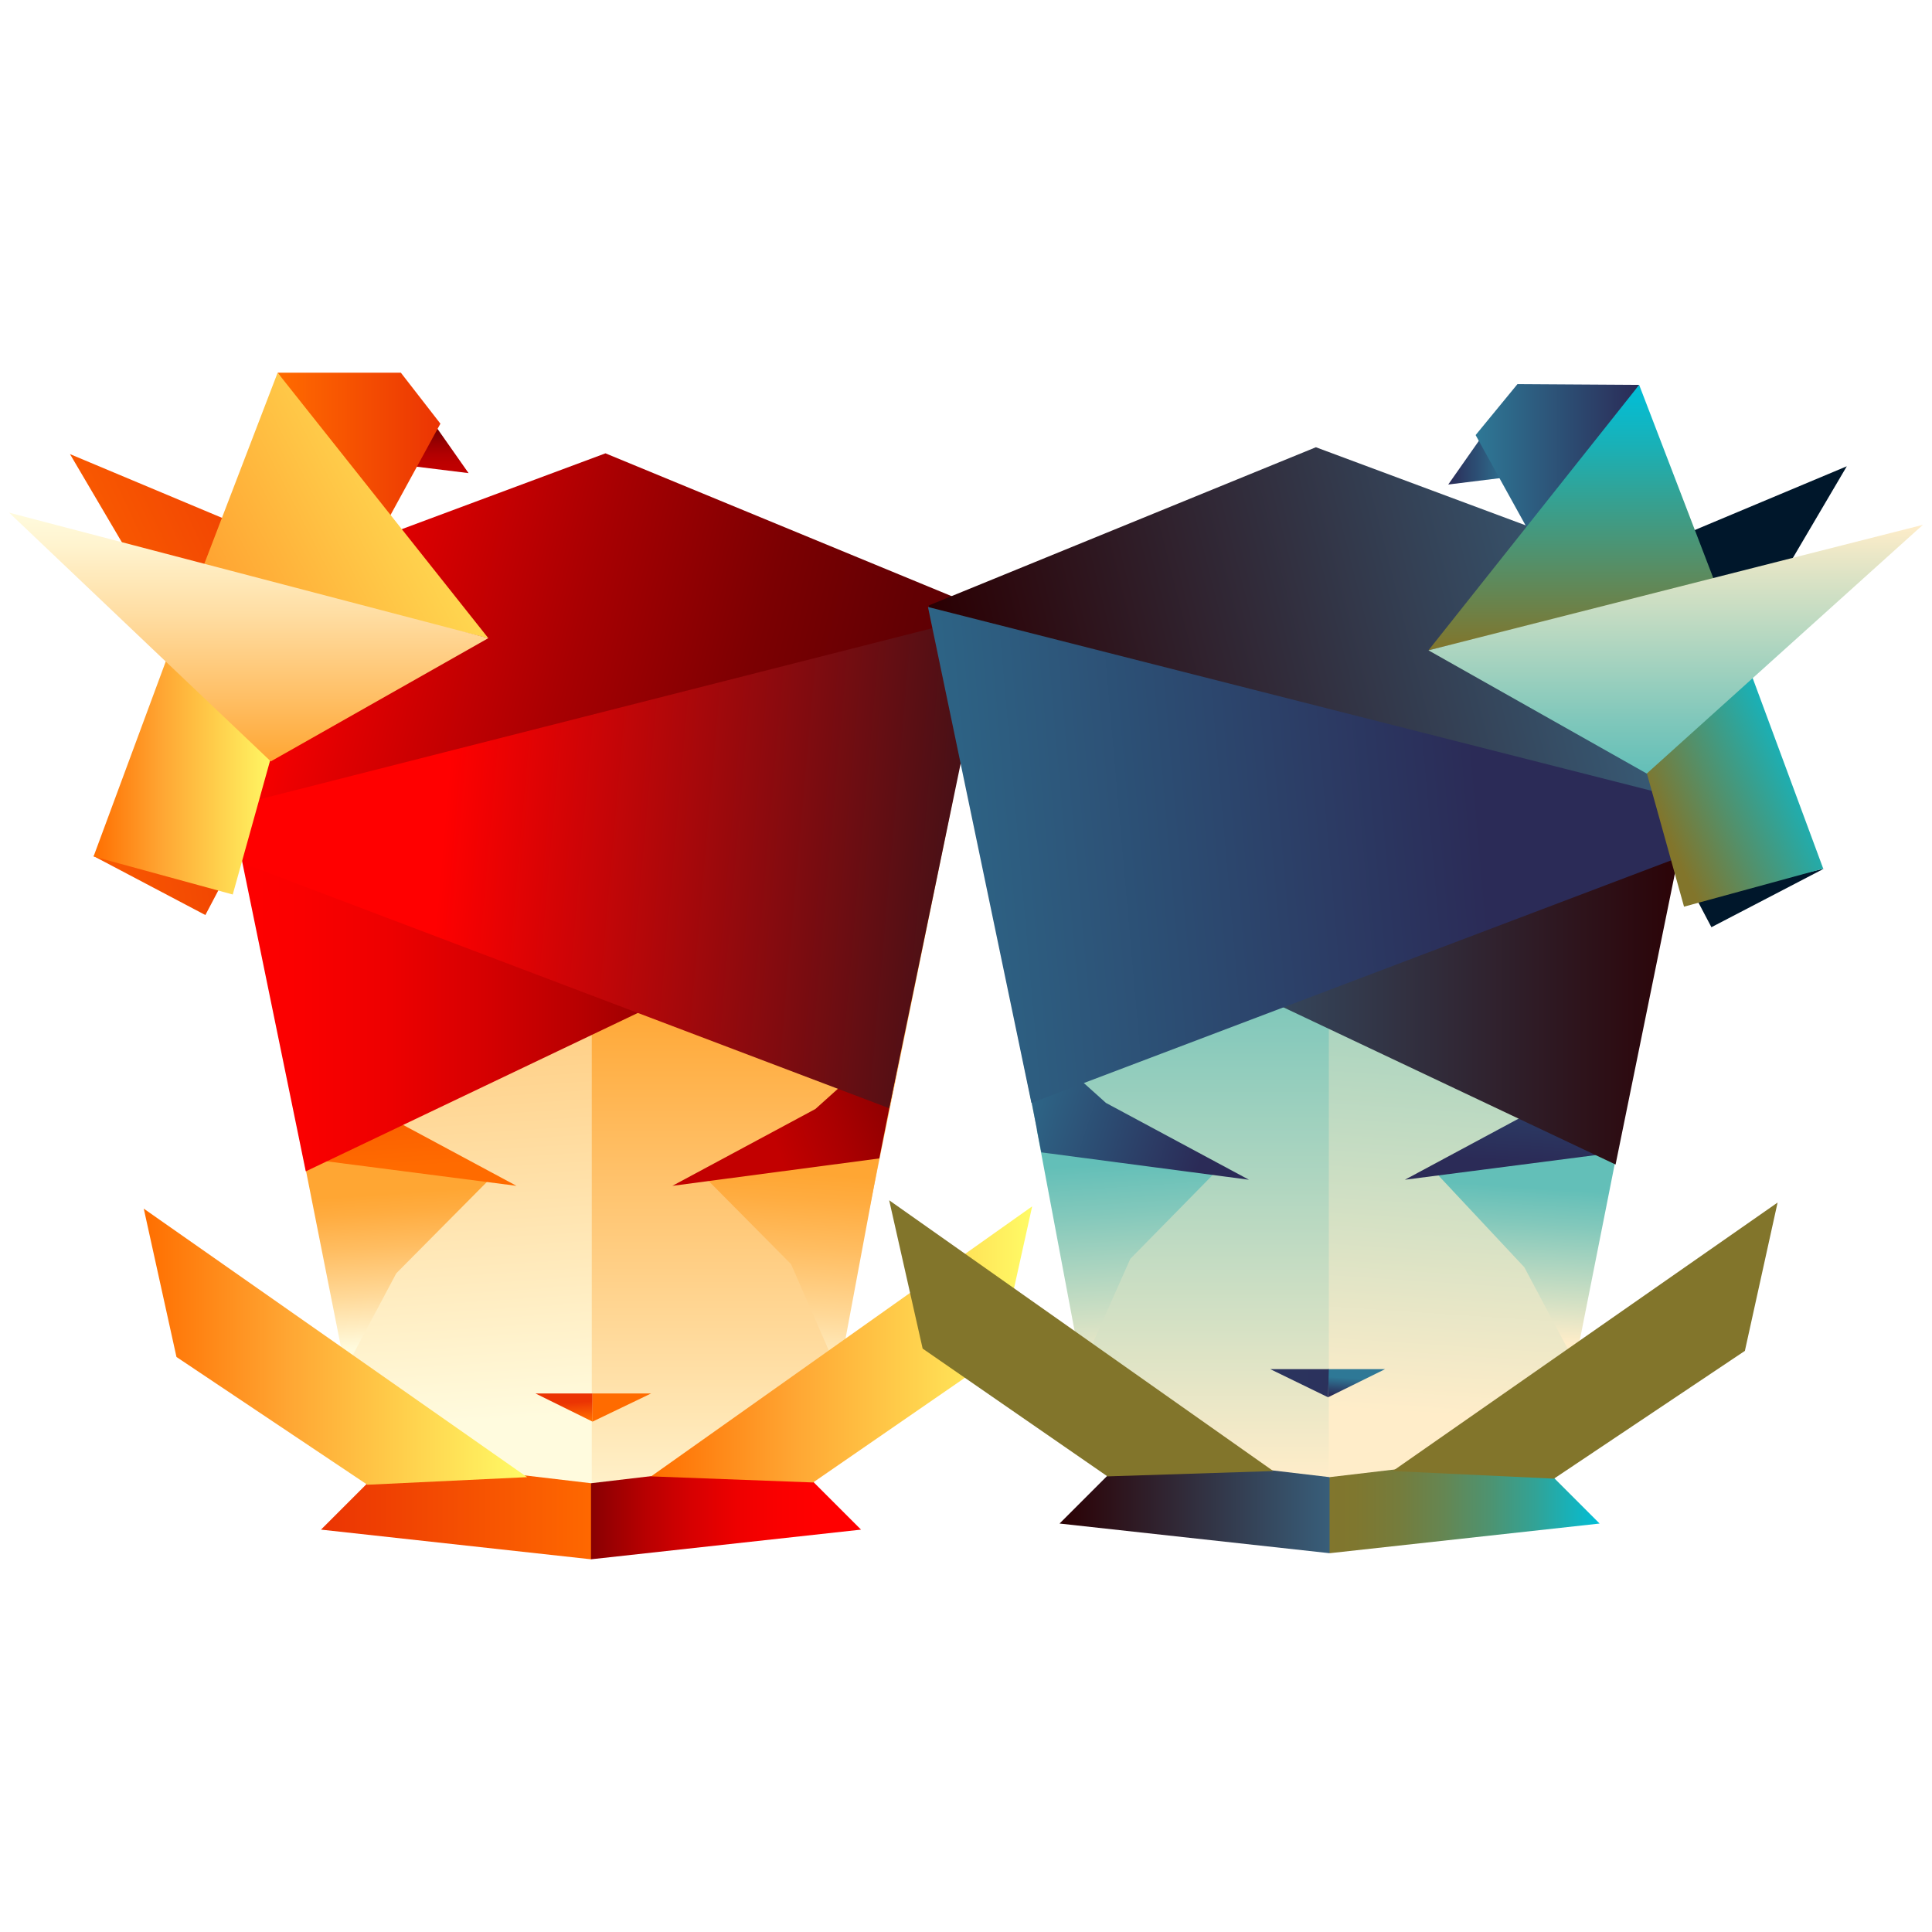 <?xml version="1.0" encoding="utf-8"?>
<!-- Generator: Adobe Illustrator 28.1.0, SVG Export Plug-In . SVG Version: 6.00 Build 0)  -->
<svg version="1.1" id="Layer_1" xmlns="http://www.w3.org/2000/svg" xmlns:xlink="http://www.w3.org/1999/xlink" x="0px" y="0px"
	 viewBox="0 0 254 254" style="enable-background:new 0 0 254 254;" xml:space="preserve">
<style type="text/css">
	.st0{fill:url(#SVGID_1_);}
	.st1{fill:url(#SVGID_00000072973361243146451180000006754926177416928699_);}
	.st2{fill:url(#SVGID_00000045597741807485952380000006422447574884726963_);}
	.st3{fill:url(#SVGID_00000031888759837885553340000007346659543001003413_);}
	.st4{fill:url(#SVGID_00000117668679427764289040000008543301373427312286_);}
	.st5{fill:url(#SVGID_00000011008293636522083880000006707541911743510663_);}
	.st6{fill:url(#SVGID_00000088108745982046977820000006295497095893072054_);}
	.st7{fill:url(#SVGID_00000063621946772256409160000008283857554393132215_);}
	.st8{fill:url(#SVGID_00000118367421187844788650000006435683563920303278_);}
	.st9{fill:url(#SVGID_00000031190862579551411520000014324360057503454641_);}
	.st10{fill:url(#SVGID_00000163793879533732167530000005069673584402715043_);}
	.st11{fill:url(#SVGID_00000142880744386240676210000012439176214309002408_);}
	.st12{fill:url(#SVGID_00000145747711264486967790000014972100786739777967_);}
	.st13{fill:url(#SVGID_00000102520266942559616730000015674721397316182159_);}
	.st14{fill:url(#SVGID_00000103986994828962317450000006323414086076359850_);}
	.st15{fill:url(#SVGID_00000084529355643163427300000017493526770654231484_);}
	.st16{fill:url(#SVGID_00000113321700602528571700000001198925484272213904_);}
	.st17{fill:url(#SVGID_00000167364110069834362410000013495405560775990401_);}
	.st18{fill:url(#SVGID_00000157989936690741147240000014383949970087701415_);}
	.st19{fill:url(#SVGID_00000041253266022620153090000004095039322664150678_);}
	.st20{fill:url(#SVGID_00000018213950787852183560000004185530688291911340_);}
	.st21{fill:url(#SVGID_00000031169389379153150460000007047268195490129025_);}
	.st22{fill:url(#SVGID_00000142890483566361010670000013842259467652535487_);}
	.st23{fill:url(#SVGID_00000158748453728966598490000002056466385699131830_);}
	.st24{fill:url(#SVGID_00000174571340669844949310000008105739559612872373_);}
	.st25{fill:url(#SVGID_00000114070849959873274000000012143231710625809333_);}
	.st26{fill:url(#SVGID_00000148643768442968136850000002151458372148475028_);}
	.st27{fill:url(#SVGID_00000113312959742579952340000003712246684950223267_);}
	.st28{fill:url(#SVGID_00000094587655857322913580000015294193932611763857_);}
	.st29{fill:url(#SVGID_00000049931840254778500380000007829737967329110176_);}
	.st30{fill:url(#SVGID_00000169517606205350234820000011945063642525855661_);}
	.st31{fill:url(#SVGID_00000150792576713617200350000016044895285021097349_);}
	.st32{fill:url(#SVGID_00000106862487411637432690000015815263431514196909_);}
	.st33{fill:url(#SVGID_00000162321473310238351460000011775350548986558911_);}
	.st34{fill:url(#SVGID_00000153675375376817037910000004509666486330389936_);}
	.st35{fill:url(#SVGID_00000145770157310710315380000010481086559823218109_);}
	.st36{fill:url(#SVGID_00000142144352706393731850000015298510529515556265_);}
	.st37{fill:#00172B;}
	.st38{fill:url(#SVGID_00000014634453771365388050000016017909331148819109_);}
	.st39{fill:url(#SVGID_00000147924840481875937430000016085251117730021763_);}
	.st40{fill:url(#SVGID_00000140692841315183141930000009323564258434749570_);}
	.st41{fill:url(#SVGID_00000105400615808070290190000008800551583394423955_);}
	.st42{fill:url(#SVGID_00000061473350140053502640000006732764818174337426_);}
</style>
<linearGradient id="SVGID_1_" gradientUnits="userSpaceOnUse" x1="101.149" y1="51.519" x2="101.149" y2="125.109" gradientTransform="matrix(1 0 0 -1 0 255.957)">
	<stop  offset="0" style="stop-color:#FFFBDE"/>
	<stop  offset="1" style="stop-color:#FFA633"/>
</linearGradient>
<path class="st0" d="M77.1,74.5l0,120.6h9.2l23.8-15.6l15.2-74.5L77.1,74.5z"/>
<linearGradient id="SVGID_00000171001083481825888610000010387848975018144918_" gradientUnits="userSpaceOnUse" x1="60.732" y1="68.948" x2="54.189" y2="167.598" gradientTransform="matrix(1 0 0 -1 0 255.957)">
	<stop  offset="0" style="stop-color:#FFFBDE"/>
	<stop  offset="1" style="stop-color:#FFA633"/>
</linearGradient>
<path style="fill:url(#SVGID_00000171001083481825888610000010387848975018144918_);" d="M77.9,71.1l-47.4,34.7l15.2,74.5l23.4,14.9
	h8.7V71.1z"/>
<linearGradient id="SVGID_00000022521769210407233900000002830387601475977363_" gradientUnits="userSpaceOnUse" x1="53.199" y1="79.058" x2="51.87" y2="99.088" gradientTransform="matrix(1 0 0 -1 0 255.957)">
	<stop  offset="0" style="stop-color:#FFFBDE"/>
	<stop  offset="0.349" style="stop-color:#FFD897"/>
	<stop  offset="0.652" style="stop-color:#FFBD61"/>
	<stop  offset="0.877" style="stop-color:#FFAC40"/>
	<stop  offset="1" style="stop-color:#FFA633"/>
</linearGradient>
<path style="fill:url(#SVGID_00000022521769210407233900000002830387601475977363_);" d="M38.4,144.7l7,35.3l6.7-12.6l12.2-12.3
	L38.4,144.7z"/>
<linearGradient id="SVGID_00000148640640465824675720000001642259851340332695_" gradientUnits="userSpaceOnUse" x1="102.482" y1="73.549" x2="104.362" y2="101.829" gradientTransform="matrix(1 0 0 -1 0 255.957)">
	<stop  offset="0" style="stop-color:#FFFBDE"/>
	<stop  offset="0.349" style="stop-color:#FFD897"/>
	<stop  offset="0.652" style="stop-color:#FFBD61"/>
	<stop  offset="0.877" style="stop-color:#FFAC40"/>
	<stop  offset="1" style="stop-color:#FFA633"/>
</linearGradient>
<path style="fill:url(#SVGID_00000148640640465824675720000001642259851340332695_);" d="M116.2,149l-5.9,31.6l-6.3-14.4l-11.2-11.3
	L116.2,149z"/>
<linearGradient id="SVGID_00000151541668855107557290000006761774130497932732_" gradientUnits="userSpaceOnUse" x1="42.233" y1="57.478" x2="79.713" y2="57.478" gradientTransform="matrix(1 0 0 -1 0 255.957)">
	<stop  offset="0" style="stop-color:#EB3403"/>
	<stop  offset="1" style="stop-color:#FF6B00"/>
</linearGradient>
<path style="fill:url(#SVGID_00000151541668855107557290000006761774130497932732_);" d="M77.7,205l-35.5-3.9l9.2-9.2l26.3,3.1
	l2,5.7L77.7,205z"/>
<linearGradient id="SVGID_00000082355385848285317100000017893206970139779986_" gradientUnits="userSpaceOnUse" x1="101.665" y1="106.205" x2="130.805" y2="117.425" gradientTransform="matrix(1 0 0 -1 0 255.957)">
	<stop  offset="0" style="stop-color:#C20000"/>
	<stop  offset="0.264" style="stop-color:#AA0001"/>
	<stop  offset="0.818" style="stop-color:#6E0002"/>
	<stop  offset="1" style="stop-color:#590003"/>
</linearGradient>
<path style="fill:url(#SVGID_00000082355385848285317100000017893206970139779986_);" d="M119,135.2l-11.8,10.6l-18.8,10.1l27.2-3.6
	L119,135.2z"/>
<linearGradient id="SVGID_00000102515784693537416750000001008353926553965501_" gradientUnits="userSpaceOnUse" x1="53.099" y1="102.419" x2="51.033" y2="133.559" gradientTransform="matrix(1 0 0 -1 0 255.957)">
	<stop  offset="0" style="stop-color:#FF6B00"/>
	<stop  offset="1" style="stop-color:#EB3403"/>
</linearGradient>
<path style="fill:url(#SVGID_00000102515784693537416750000001008353926553965501_);" d="M37.3,135.2l11.8,10.6l18.8,10.1l-27.1-3.5
	L37.3,135.2z"/>
<linearGradient id="SVGID_00000025426366088989398630000004086753395150065286_" gradientUnits="userSpaceOnUse" x1="29.433" y1="128.233" x2="103.531" y2="128.233" gradientTransform="matrix(1 0 0 -1 0 255.957)">
	<stop  offset="0" style="stop-color:#FF0000"/>
	<stop  offset="0.139" style="stop-color:#FA0000"/>
	<stop  offset="0.296" style="stop-color:#ED0000"/>
	<stop  offset="0.461" style="stop-color:#D60001"/>
	<stop  offset="0.633" style="stop-color:#B70001"/>
	<stop  offset="0.809" style="stop-color:#8E0002"/>
	<stop  offset="0.986" style="stop-color:#5D0003"/>
	<stop  offset="1" style="stop-color:#590003"/>
</linearGradient>
<path style="fill:url(#SVGID_00000025426366088989398630000004086753395150065286_);" d="M29.4,101.4L40.2,154l63.3-30.2L29.4,101.4
	z"/>
<linearGradient id="SVGID_00000079476954062207859600000008824343023540273081_" gradientUnits="userSpaceOnUse" x1="124.064" y1="152.375" x2="35.768" y2="174.79" gradientTransform="matrix(1 0 0 -1 0 255.957)">
	<stop  offset="0" style="stop-color:#590003"/>
	<stop  offset="0.117" style="stop-color:#630003"/>
	<stop  offset="0.313" style="stop-color:#7C0002"/>
	<stop  offset="0.565" style="stop-color:#A70002"/>
	<stop  offset="0.858" style="stop-color:#E00001"/>
	<stop  offset="1" style="stop-color:#FF0000"/>
</linearGradient>
<path style="fill:url(#SVGID_00000079476954062207859600000008824343023540273081_);" d="M79.6,59.6L24.8,80l5.4,25.6l88.3,29.3
	l12-54.3L79.6,59.6z"/>
<linearGradient id="SVGID_00000003807074813997516020000004629013220262892183_" gradientUnits="userSpaceOnUse" x1="152.144" y1="140.244" x2="57.907" y2="148.576" gradientTransform="matrix(1 0 0 -1 0 255.957)">
	<stop  offset="6.000000e-03" style="stop-color:#00171F"/>
	<stop  offset="0.994" style="stop-color:#FF0000"/>
</linearGradient>
<path style="fill:url(#SVGID_00000003807074813997516020000004629013220262892183_);" d="M30.9,105.9l99.5-25.3l-13.5,65.1l-84.4-32
	L30.9,105.9z"/>
<linearGradient id="SVGID_00000090988898746259608310000009941019265898578863_" gradientUnits="userSpaceOnUse" x1="69.254" y1="78.959" x2="18.866" y2="78.959" gradientTransform="matrix(1 0 0 -1 0 255.957)">
	<stop  offset="0" style="stop-color:#FFFB66"/>
	<stop  offset="0.624" style="stop-color:#FFA633"/>
	<stop  offset="1" style="stop-color:#FF6E00"/>
</linearGradient>
<path style="fill:url(#SVGID_00000090988898746259608310000009941019265898578863_);" d="M18.9,158.9l4.3,19.5l25.1,16.8l21-1
	L18.9,158.9z"/>
<linearGradient id="SVGID_00000100372449022387672730000009737666721165689257_" gradientUnits="userSpaceOnUse" x1="107.224" y1="57.478" x2="71.743" y2="57.478" gradientTransform="matrix(1 0 0 -1 0 255.957)">
	<stop  offset="0" style="stop-color:#FF0000"/>
	<stop  offset="0.139" style="stop-color:#FA0000"/>
	<stop  offset="0.296" style="stop-color:#ED0000"/>
	<stop  offset="0.461" style="stop-color:#D60001"/>
	<stop  offset="0.633" style="stop-color:#B70001"/>
	<stop  offset="0.809" style="stop-color:#8E0002"/>
	<stop  offset="0.986" style="stop-color:#5D0003"/>
	<stop  offset="1" style="stop-color:#590003"/>
</linearGradient>
<path style="fill:url(#SVGID_00000100372449022387672730000009737666721165689257_);" d="M77.7,205l35.5-3.9l-9.2-9.2l-26.3,3.1
	L77.7,205z"/>
<linearGradient id="SVGID_00000022560120055341907440000003028511671039354004_" gradientUnits="userSpaceOnUse" x1="135.703" y1="79.163" x2="85.644" y2="79.163" gradientTransform="matrix(1 0 0 -1 0 255.957)">
	<stop  offset="0" style="stop-color:#FFFB66"/>
	<stop  offset="0.624" style="stop-color:#FFA633"/>
	<stop  offset="1" style="stop-color:#FF6E00"/>
</linearGradient>
<path style="fill:url(#SVGID_00000022560120055341907440000003028511671039354004_);" d="M135.7,158.6l-50.1,35.5l21.3,0.8
	l24.5-16.9L135.7,158.6z"/>
<linearGradient id="SVGID_00000171710414146579607930000017606486979791689906_" gradientUnits="userSpaceOnUse" x1="74.41" y1="69.168" x2="74.26" y2="71.508" gradientTransform="matrix(1 0 0 -1 0 255.957)">
	<stop  offset="0" style="stop-color:#FF6B00"/>
	<stop  offset="1" style="stop-color:#EB3403"/>
</linearGradient>
<path style="fill:url(#SVGID_00000171710414146579607930000017606486979791689906_);" d="M77.9,183.2h-7.5l7.5,3.7V183.2z"/>
<linearGradient id="SVGID_00000148652858474110303450000002923976331810265005_" gradientUnits="userSpaceOnUse" x1="53.372" y1="72.947" x2="1.508" y2="76.638" gradientTransform="matrix(1 0 0 -1 0 255.957)">
	<stop  offset="0" style="stop-color:#FF6B00"/>
	<stop  offset="1" style="stop-color:#EB3403"/>
</linearGradient>
<path style="fill:url(#SVGID_00000148652858474110303450000002923976331810265005_);" d="M77.9,186.9l7.7-3.7h-7.7L77.9,186.9z"/>
<linearGradient id="SVGID_00000035497771517376404180000002176363795585589420_" gradientUnits="userSpaceOnUse" x1="151.413" y1="61.63" x2="151.413" y2="141.589" gradientTransform="matrix(1 0 0 -1 0 255.957)">
	<stop  offset="0" style="stop-color:#FFEDC9"/>
	<stop  offset="0.269" style="stop-color:#D2E0C4"/>
	<stop  offset="0.77" style="stop-color:#82C8BB"/>
	<stop  offset="1" style="stop-color:#63BFB8"/>
</linearGradient>
<path style="fill:url(#SVGID_00000035497771517376404180000002176363795585589420_);" d="M175.5,73.7l0,120.6h-9.2l-23.8-15.6
	l-15.2-74.5L175.5,73.7z"/>
<linearGradient id="SVGID_00000015322089852086983440000000344006467394033847_" gradientUnits="userSpaceOnUse" x1="191.823" y1="69.739" x2="198.373" y2="168.397" gradientTransform="matrix(1 0 0 -1 0 255.957)">
	<stop  offset="0" style="stop-color:#FFEDC9"/>
	<stop  offset="0.269" style="stop-color:#D2E0C4"/>
	<stop  offset="0.77" style="stop-color:#82C8BB"/>
	<stop  offset="1" style="stop-color:#63BFB8"/>
</linearGradient>
<path style="fill:url(#SVGID_00000015322089852086983440000000344006467394033847_);" d="M174.7,70.3L222,105l-15.2,74.5l-23.4,14.9
	h-8.7V70.3z"/>
<linearGradient id="SVGID_00000168825196579710020030000016268209981887443133_" gradientUnits="userSpaceOnUse" x1="199.605" y1="79.838" x2="200.935" y2="99.868" gradientTransform="matrix(1 0 0 -1 0 255.957)">
	<stop  offset="0" style="stop-color:#FFEDC9"/>
	<stop  offset="0.269" style="stop-color:#D2E0C4"/>
	<stop  offset="0.77" style="stop-color:#82C8BB"/>
	<stop  offset="1" style="stop-color:#63BFB8"/>
</linearGradient>
<path style="fill:url(#SVGID_00000168825196579710020030000016268209981887443133_);" d="M214.1,143.9l-7,35.3l-6.7-12.6l-11.7-12.5
	L214.1,143.9z"/>
<linearGradient id="SVGID_00000011743324760723832710000008517533193360857506_" gradientUnits="userSpaceOnUse" x1="210.333" y1="58.273" x2="172.844" y2="58.273" gradientTransform="matrix(1 0 0 -1 0 255.957)">
	<stop  offset="0" style="stop-color:#00BFD9"/>
	<stop  offset="5.800000e-02" style="stop-color:#0EB7C6"/>
	<stop  offset="0.223" style="stop-color:#31A397"/>
	<stop  offset="0.388" style="stop-color:#4E9370"/>
	<stop  offset="0.549" style="stop-color:#658652"/>
	<stop  offset="0.707" style="stop-color:#757C3C"/>
	<stop  offset="0.859" style="stop-color:#7F772F"/>
	<stop  offset="1" style="stop-color:#82752B"/>
</linearGradient>
<path style="fill:url(#SVGID_00000011743324760723832710000008517533193360857506_);" d="M174.8,204.2l35.5-3.9l-9.2-9.2l-26.3,3.1
	l-2,5L174.8,204.2z"/>
<linearGradient id="SVGID_00000074439700664062850110000009153264731213925567_" gradientUnits="userSpaceOnUse" x1="149.943" y1="75.118" x2="148.083" y2="103.168" gradientTransform="matrix(1 0 0 -1 0 255.957)">
	<stop  offset="0" style="stop-color:#FFEDC9"/>
	<stop  offset="0.269" style="stop-color:#D2E0C4"/>
	<stop  offset="0.77" style="stop-color:#82C8BB"/>
	<stop  offset="1" style="stop-color:#63BFB8"/>
</linearGradient>
<path style="fill:url(#SVGID_00000074439700664062850110000009153264731213925567_);" d="M136.3,148.5l5.9,31.4l6.4-14.4l11.1-11.3
	L136.3,148.5z"/>
<linearGradient id="SVGID_00000054964154435790921450000009539977515923750573_" gradientUnits="userSpaceOnUse" x1="139.353" y1="58.273" x2="174.844" y2="58.273" gradientTransform="matrix(1 0 0 -1 0 255.957)">
	<stop  offset="0" style="stop-color:#2B0003"/>
	<stop  offset="1" style="stop-color:#385E7A"/>
</linearGradient>
<path style="fill:url(#SVGID_00000054964154435790921450000009539977515923750573_);" d="M174.8,204.2l-35.5-3.9l9.2-9.2l26.3,3.1
	V204.2z"/>
<linearGradient id="SVGID_00000026869856266111814440000008867067028475227576_" gradientUnits="userSpaceOnUse" x1="158.534" y1="105.419" x2="128.844" y2="115.069" gradientTransform="matrix(1 0 0 -1 0 255.957)">
	<stop  offset="0" style="stop-color:#2B2B57"/>
	<stop  offset="1" style="stop-color:#2E7896"/>
</linearGradient>
<path style="fill:url(#SVGID_00000026869856266111814440000008867067028475227576_);" d="M133.6,134.4l11.8,10.6l18.8,10.1
	l-27.3-3.6L133.6,134.4z"/>
<linearGradient id="SVGID_00000062169054221769515220000006445017172179547818_" gradientUnits="userSpaceOnUse" x1="199.462" y1="103.219" x2="201.532" y2="134.369" gradientTransform="matrix(1 0 0 -1 0 255.957)">
	<stop  offset="0" style="stop-color:#2B2B57"/>
	<stop  offset="1" style="stop-color:#2E7896"/>
</linearGradient>
<path style="fill:url(#SVGID_00000062169054221769515220000006445017172179547818_);" d="M215.3,134.4L203.5,145l-18.8,10.1
	l27.1-3.5L215.3,134.4z"/>
<linearGradient id="SVGID_00000017475007736112216890000010064059730477492393_" gradientUnits="userSpaceOnUse" x1="223.133" y1="129.084" x2="149.024" y2="129.084" gradientTransform="matrix(1 0 0 -1 0 255.957)">
	<stop  offset="0" style="stop-color:#2B0003"/>
	<stop  offset="1" style="stop-color:#385E7A"/>
</linearGradient>
<path style="fill:url(#SVGID_00000017475007736112216890000010064059730477492393_);" d="M223.1,100.6l-10.7,52.5l-63.4-30
	L223.1,100.6z"/>
<linearGradient id="SVGID_00000054970442651744766750000005409673998489351824_" gradientUnits="userSpaceOnUse" x1="128.494" y1="153.168" x2="216.794" y2="175.584" gradientTransform="matrix(1 0 0 -1 0 255.957)">
	<stop  offset="0" style="stop-color:#2B0003"/>
	<stop  offset="1" style="stop-color:#385E7A"/>
</linearGradient>
<path style="fill:url(#SVGID_00000054970442651744766750000005409673998489351824_);" d="M173,58.8l54.8,20.4l-5.4,25.6L134.1,134
	l-12-54.4L173,58.8z"/>
<linearGradient id="SVGID_00000157279037727724765410000016032768838124201383_" gradientUnits="userSpaceOnUse" x1="100.304" y1="141.05" x2="194.624" y2="149.397" gradientTransform="matrix(1 0 0 -1 0 255.957)">
	<stop  offset="0" style="stop-color:#2E7896"/>
	<stop  offset="1" style="stop-color:#2B2B57"/>
</linearGradient>
<path style="fill:url(#SVGID_00000157279037727724765410000016032768838124201383_);" d="M221.6,105.1L122,79.8l13.6,65.2l84.4-32
	L221.6,105.1z"/>
<linearGradient id="SVGID_00000002348531698988840380000010595449761015907489_" gradientUnits="userSpaceOnUse" x1="132.721" y1="132.366" x2="183.391" y2="97.462" gradientTransform="matrix(1 0 0 -1 0 255.957)">
	<stop  offset="0" style="stop-color:#00BFD9"/>
	<stop  offset="0.208" style="stop-color:#17B2BA"/>
	<stop  offset="0.661" style="stop-color:#53906A"/>
	<stop  offset="1" style="stop-color:#82752B"/>
</linearGradient>
<path style="fill:url(#SVGID_00000002348531698988840380000010595449761015907489_);" d="M233.7,158.1l-4.3,19.5l-25.1,16.8l-21.2-1
	L233.7,158.1z"/>
<linearGradient id="SVGID_00000081624136047112812750000015380254324659027881_" gradientUnits="userSpaceOnUse" x1="62.823" y1="127.217" x2="113.323" y2="92.313" gradientTransform="matrix(1 0 0 -1 0 255.957)">
	<stop  offset="0" style="stop-color:#00BFD9"/>
	<stop  offset="0.208" style="stop-color:#17B2BA"/>
	<stop  offset="0.661" style="stop-color:#53906A"/>
	<stop  offset="1" style="stop-color:#82752B"/>
</linearGradient>
<path style="fill:url(#SVGID_00000081624136047112812750000015380254324659027881_);" d="M116.9,157.8l50.5,35.6l-21.8,0.7
	l-24.3-16.8L116.9,157.8z"/>
<linearGradient id="SVGID_00000157271244424252500290000004682582742317308349_" gradientUnits="userSpaceOnUse" x1="178.062" y1="72.358" x2="178.212" y2="74.708" gradientTransform="matrix(1 0 0 -1 0 255.957)">
	<stop  offset="0" style="stop-color:#2B2B57"/>
	<stop  offset="1" style="stop-color:#2E7896"/>
</linearGradient>
<path style="fill:url(#SVGID_00000157271244424252500290000004682582742317308349_);" d="M174.6,180h7.5l-7.5,3.7V180z"/>
<linearGradient id="SVGID_00000115492385385642898320000012134449970703091378_" gradientUnits="userSpaceOnUse" x1="190.394" y1="73.82" x2="1.264" y2="77.52" gradientTransform="matrix(1 0 0 -1 0 255.957)">
	<stop  offset="0" style="stop-color:#2B2B57"/>
	<stop  offset="1" style="stop-color:#2E7896"/>
</linearGradient>
<path style="fill:url(#SVGID_00000115492385385642898320000012134449970703091378_);" d="M174.6,183.7L167,180h7.7L174.6,183.7z"/>
<linearGradient id="SVGID_00000011031729191736098260000014319156429120436140_" gradientUnits="userSpaceOnUse" x1="41.846" y1="197.068" x2="0.848" y2="177.727" gradientTransform="matrix(1 0 0 -1 0 255.957)">
	<stop  offset="0" style="stop-color:#EB3403"/>
	<stop  offset="1" style="stop-color:#FF6B00"/>
</linearGradient>
<path style="fill:url(#SVGID_00000011031729191736098260000014319156429120436140_);" d="M9.2,59.7l21.7,9.1c0,0-0.9,9.8-0.8,10.2
	c0.1,0.4-10.6-1.8-10.6-1.8L9.2,59.7"/>
<linearGradient id="SVGID_00000021099280063888225210000018374912265275274385_" gradientUnits="userSpaceOnUse" x1="57.538" y1="200.458" x2="57.538" y2="193.803" gradientTransform="matrix(1 0 0 -1 0 255.957)">
	<stop  offset="0" style="stop-color:#590003"/>
	<stop  offset="0.188" style="stop-color:#7A0002"/>
	<stop  offset="0.406" style="stop-color:#990001"/>
	<stop  offset="0.619" style="stop-color:#B00001"/>
	<stop  offset="0.821" style="stop-color:#BD0000"/>
	<stop  offset="1" style="stop-color:#C20000"/>
</linearGradient>
<path style="fill:url(#SVGID_00000021099280063888225210000018374912265275274385_);" d="M61.6,62.2l-8.1-1l3.4-5.7L61.6,62.2z"/>
<linearGradient id="SVGID_00000133499212149349280730000008269836238339225511_" gradientUnits="userSpaceOnUse" x1="42.157" y1="143.812" x2="1.159" y2="136.062" gradientTransform="matrix(1 0 0 -1 0 255.957)">
	<stop  offset="0" style="stop-color:#EB3403"/>
	<stop  offset="1" style="stop-color:#FF6B00"/>
</linearGradient>
<path style="fill:url(#SVGID_00000133499212149349280730000008269836238339225511_);" d="M29,116.5l-2,3.8l-14.8-7.8L29,116.5z"/>
<linearGradient id="SVGID_00000093889640334182567550000018333088671870021263_" gradientUnits="userSpaceOnUse" x1="57.944" y1="196.587" x2="36.493" y2="196.587" gradientTransform="matrix(1 0 0 -1 0 255.957)">
	<stop  offset="0" style="stop-color:#EB3403"/>
	<stop  offset="1" style="stop-color:#FF6B00"/>
</linearGradient>
<path style="fill:url(#SVGID_00000093889640334182567550000018333088671870021263_);" d="M50.2,69.8l7.7-14.1L52.7,49L36.5,49
	L50.2,69.8z"/>
<linearGradient id="SVGID_00000135685742863537745570000013096281176650193071_" gradientUnits="userSpaceOnUse" x1="72.401" y1="200.845" x2="4.381" y2="165.94" gradientTransform="matrix(1 0 0 -1 0 255.957)">
	<stop  offset="0" style="stop-color:#FFFB66"/>
	<stop  offset="0.624" style="stop-color:#FFA633"/>
	<stop  offset="1" style="stop-color:#FF6E00"/>
</linearGradient>
<path style="fill:url(#SVGID_00000135685742863537745570000013096281176650193071_);" d="M26.6,74.8L36.5,49l27.7,34.9L26.6,74.8z"
	/>
<linearGradient id="SVGID_00000114763980552006425900000016063341101901712306_" gradientUnits="userSpaceOnUse" x1="36.353" y1="155.367" x2="12.175" y2="155.367" gradientTransform="matrix(1 0 0 -1 0 255.957)">
	<stop  offset="0" style="stop-color:#FFFB66"/>
	<stop  offset="0.624" style="stop-color:#FFA633"/>
	<stop  offset="1" style="stop-color:#FF6E00"/>
</linearGradient>
<path style="fill:url(#SVGID_00000114763980552006425900000016063341101901712306_);" d="M36.4,96.8l-5.8,20.8l-18.3-5l10.7-28.9
	L36.4,96.8z"/>
<linearGradient id="SVGID_00000029012827850566789260000006743713851191456675_" gradientUnits="userSpaceOnUse" x1="32.714" y1="188.571" x2="32.714" y2="155.888" gradientTransform="matrix(1 0 0 -1 0 255.957)">
	<stop  offset="0" style="stop-color:#FFFBDE"/>
	<stop  offset="0.136" style="stop-color:#FFF3CE"/>
	<stop  offset="0.401" style="stop-color:#FFDEA4"/>
	<stop  offset="0.766" style="stop-color:#FFBD61"/>
	<stop  offset="1" style="stop-color:#FFA633"/>
</linearGradient>
<path style="fill:url(#SVGID_00000029012827850566789260000006743713851191456675_);" d="M1.2,67.4l63,16.5l-28.6,16.2L1.2,67.4z"/>
<path class="st37" d="M242.8,61.3l-21.7,9.1c0,0,0.9,9.8,0.8,10.2c-0.1,0.4,10.6-1.8,10.6-1.8L242.8,61.3"/>
<linearGradient id="SVGID_00000003076031391761618460000011538315975640191893_" gradientUnits="userSpaceOnUse" x1="190.363" y1="195.544" x2="198.513" y2="195.544" gradientTransform="matrix(1 0 0 -1 0 255.957)">
	<stop  offset="0" style="stop-color:#2B2B57"/>
	<stop  offset="1" style="stop-color:#2E7896"/>
</linearGradient>
<path style="fill:url(#SVGID_00000003076031391761618460000011538315975640191893_);" d="M190.4,63.7l8.1-1l-3.4-5.7L190.4,63.7z"/>
<path class="st37" d="M223,118.1l2,3.8l14.8-7.7L223,118.1z"/>
<linearGradient id="SVGID_00000127756457824981029310000001807667490861276347_" gradientUnits="userSpaceOnUse" x1="194.034" y1="195.025" x2="215.494" y2="195.025" gradientTransform="matrix(1 0 0 -1 0 255.957)">
	<stop  offset="0" style="stop-color:#2E7896"/>
	<stop  offset="1" style="stop-color:#2B2B57"/>
</linearGradient>
<path style="fill:url(#SVGID_00000127756457824981029310000001807667490861276347_);" d="M201.8,71.3L194,57.2l5.5-6.7l16,0.1
	L201.8,71.3z"/>
<linearGradient id="SVGID_00000054244648273551776820000016138487746630526135_" gradientUnits="userSpaceOnUse" x1="206.594" y1="205.391" x2="206.594" y2="170.487" gradientTransform="matrix(1 0 0 -1 0 255.957)">
	<stop  offset="0" style="stop-color:#00BFD9"/>
	<stop  offset="0.208" style="stop-color:#17B2BA"/>
	<stop  offset="0.661" style="stop-color:#53906A"/>
	<stop  offset="1" style="stop-color:#82752B"/>
</linearGradient>
<path style="fill:url(#SVGID_00000054244648273551776820000016138487746630526135_);" d="M225.4,76.4l-9.9-25.8l-27.7,34.9
	L225.4,76.4z"/>
<linearGradient id="SVGID_00000046310000341201627470000017353460411839521182_" gradientUnits="userSpaceOnUse" x1="217.952" y1="148.722" x2="239.922" y2="158.812" gradientTransform="matrix(1 0 0 -1 0 255.957)">
	<stop  offset="0" style="stop-color:#82752B"/>
	<stop  offset="0.339" style="stop-color:#53906A"/>
	<stop  offset="0.792" style="stop-color:#17B2BA"/>
	<stop  offset="1" style="stop-color:#00BFD9"/>
</linearGradient>
<path style="fill:url(#SVGID_00000046310000341201627470000017353460411839521182_);" d="M215.6,98.4l5.8,20.8l18.3-5l-10.7-28.9
	L215.6,98.4z"/>
<linearGradient id="SVGID_00000145780204266854468310000004038054647736886175_" gradientUnits="userSpaceOnUse" x1="220.274" y1="186.984" x2="220.274" y2="154.284" gradientTransform="matrix(1 0 0 -1 0 255.957)">
	<stop  offset="0" style="stop-color:#FFEDC9"/>
	<stop  offset="0.269" style="stop-color:#D2E0C4"/>
	<stop  offset="0.77" style="stop-color:#82C8BB"/>
	<stop  offset="1" style="stop-color:#63BFB8"/>
</linearGradient>
<path style="fill:url(#SVGID_00000145780204266854468310000004038054647736886175_);" d="M252.8,69l-65,16.5l28.7,16.2L252.8,69z"/>
</svg>

